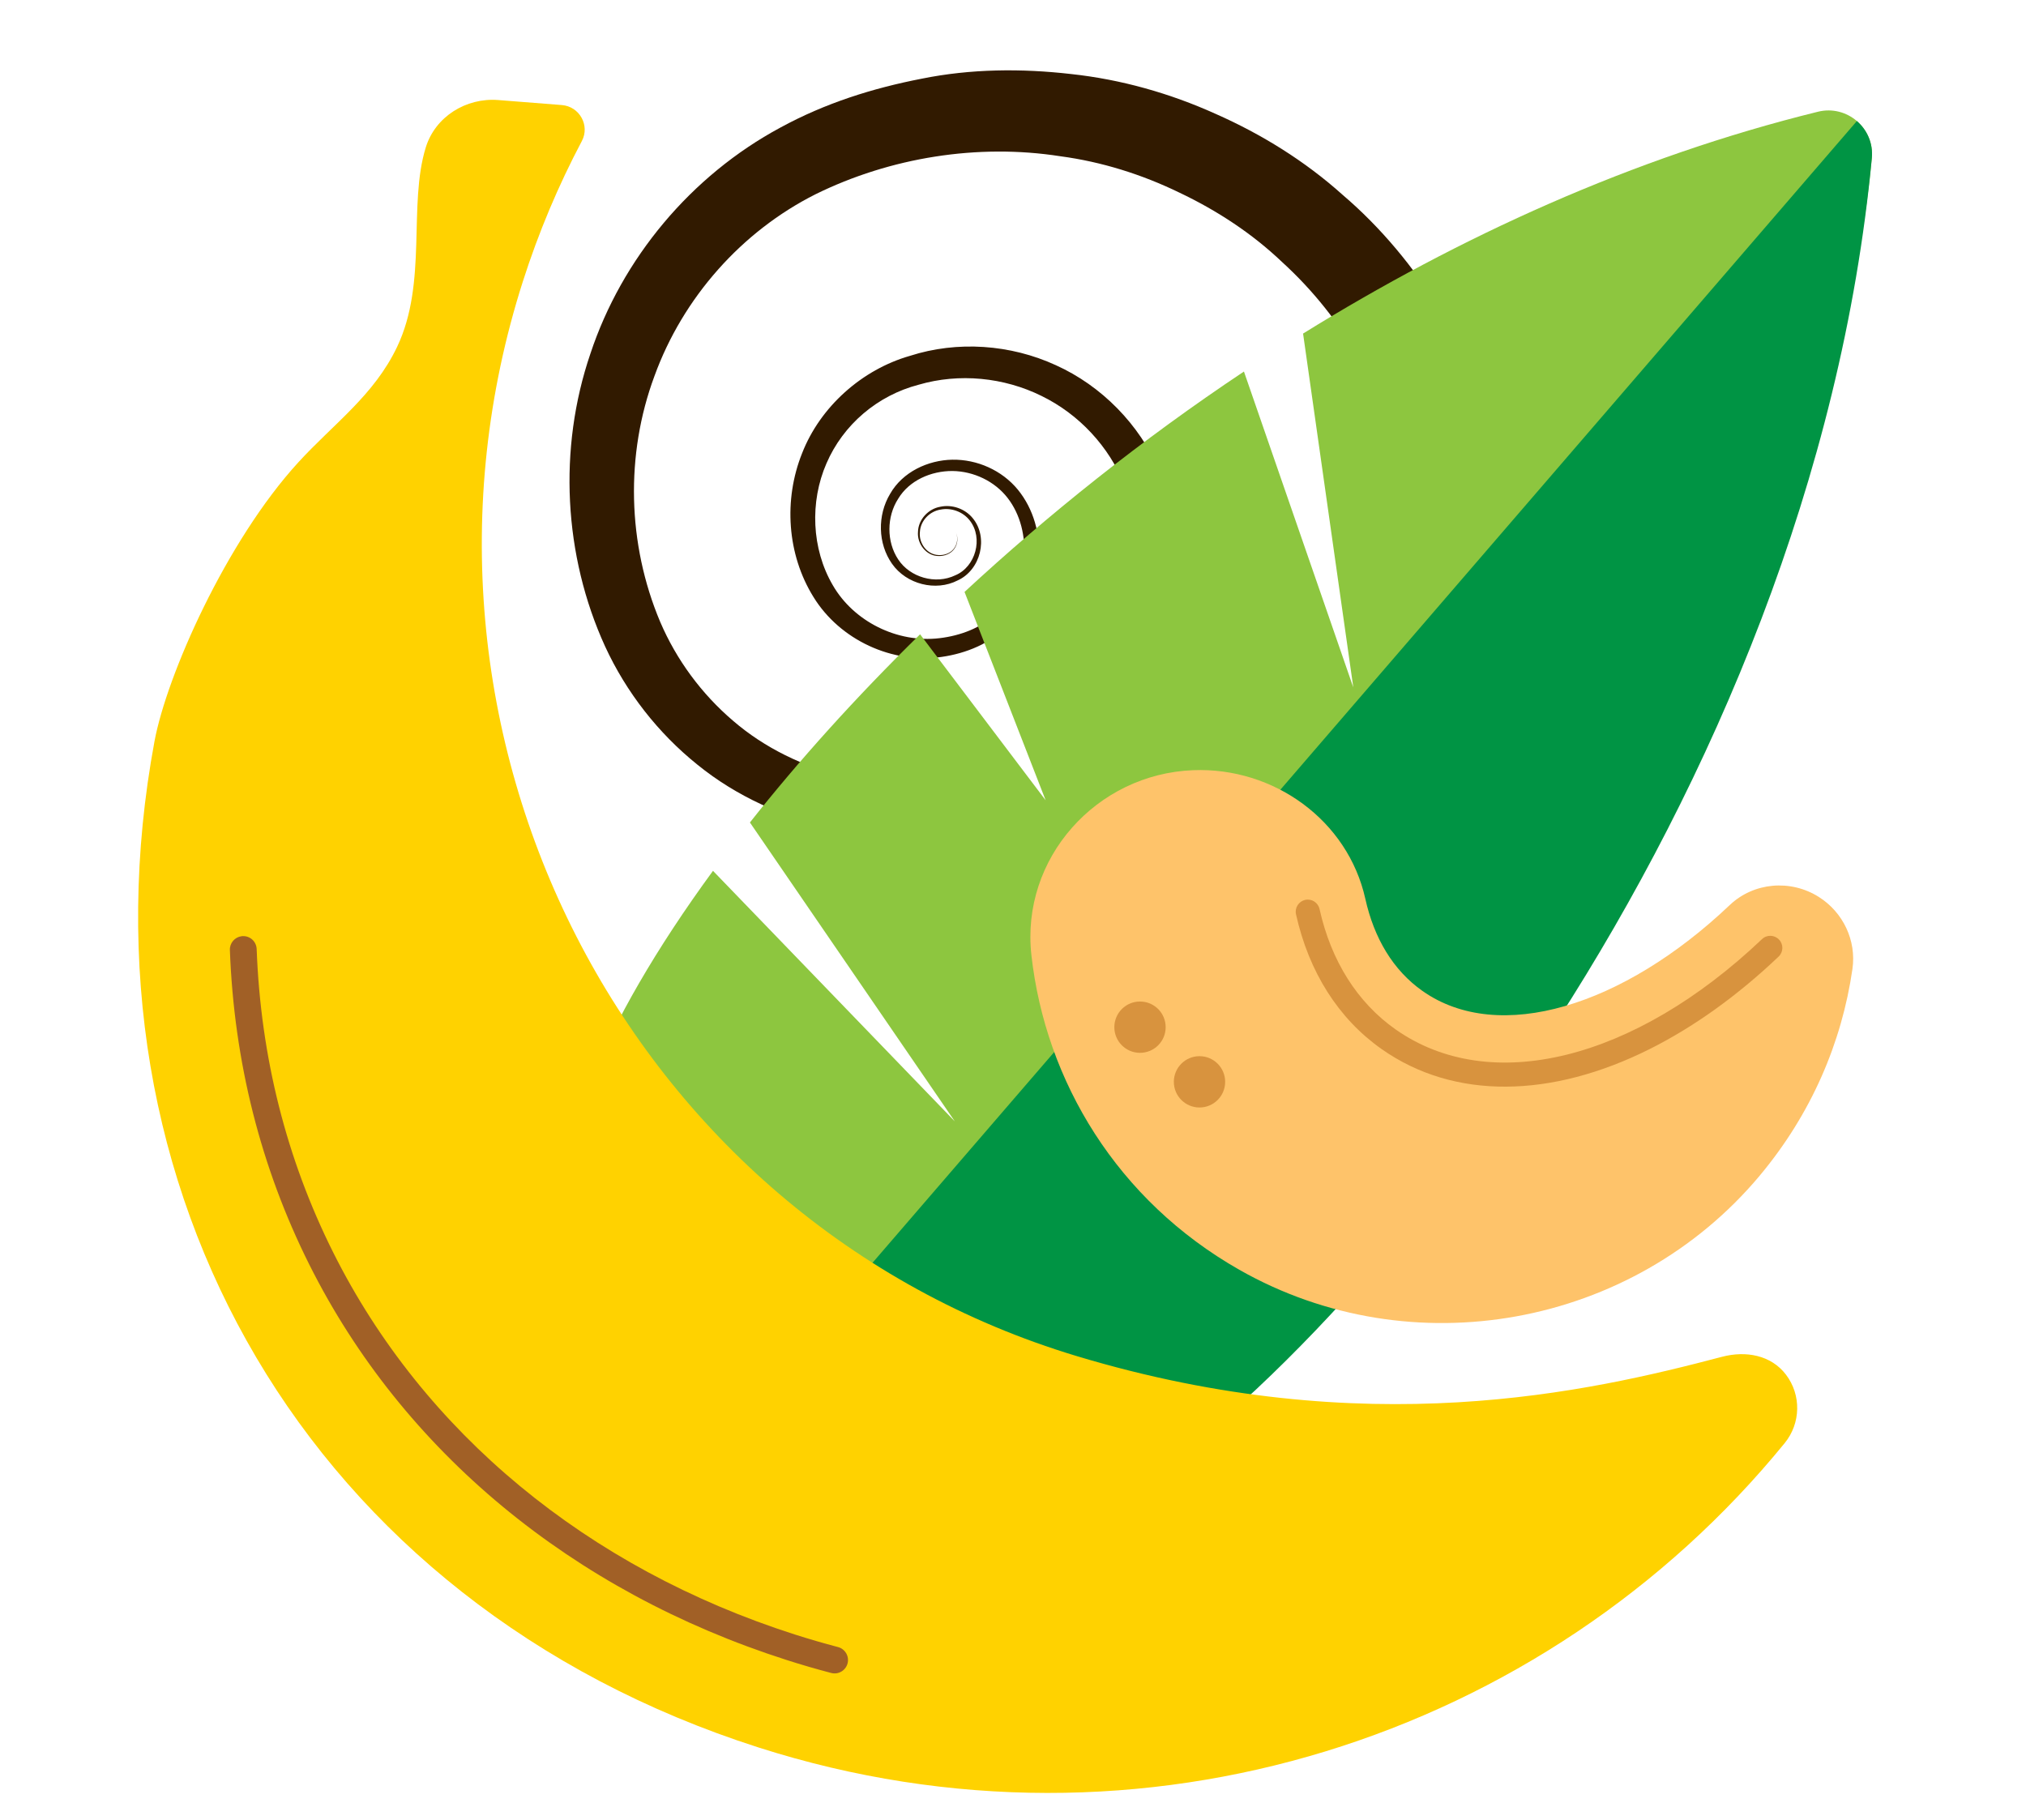 <?xml version="1.0" encoding="UTF-8"?><svg id="Layer_1" xmlns="http://www.w3.org/2000/svg" xmlns:xlink="http://www.w3.org/1999/xlink" viewBox="0 0 270.639 243.097"><defs><style>.cls-1{clip-path:url(#clippath);}.cls-2{fill:none;}.cls-2,.cls-3,.cls-4,.cls-5,.cls-6,.cls-7,.cls-8,.cls-9{stroke-width:0px;}.cls-10{clip-path:url(#clippath-1);}.cls-3{fill:#311a00;}.cls-4{fill:#d8933e;}.cls-5{fill:#8dc63f;}.cls-6{fill:#a16026;}.cls-7{fill:#fec36a;}.cls-8{fill:#ffd200;}.cls-9{fill:#009444;}</style><clipPath id="clippath"><polygon class="cls-2" points="120.371 98.087 113.894 125.684 53.633 94.426 73.063 2.063 167.519 6.714 219.774 26.843 183.73 75.841 150.502 91.047 120.371 98.087"/></clipPath><clipPath id="clippath-1"><path class="cls-2" d="m146.046,202.381c34.644-19.882,95.97-95.745,103.999-181.258.374-3.979-3.308-7.153-7.189-6.197-24.767,6.099-47.98,16.742-68.788,29.638l6.71,47.276-14.609-42.203c-13.708,9.137-26.243,19.179-37.324,29.443l10.835,27.835-16.772-22.174c-8.641,8.459-16.268,16.963-22.731,25.14l27.368,39.93-32.301-33.47c-7.626,10.425-13.196,20.101-16.348,28.152-12.378,31.617,5.357,61.677,5.357,61.677,0,0,32.344,13.114,61.793-3.787Z"/></clipPath></defs><g class="cls-1"><path class="cls-3" d="m127.704,71.166c.316.703.221,1.576-.256,2.197-.472.633-1.286.942-2.064.917-1.65.011-2.901-1.646-2.754-3.24.038-1.62,1.367-3.061,2.961-3.336,1.575-.35,3.319.254,4.351,1.523,2.13,2.58,1.069,6.909-2.007,8.311-2.931,1.513-6.851.523-8.773-2.216-1.911-2.716-1.968-6.497-.262-9.339,1.667-2.935,5.056-4.511,8.312-4.57,3.295-.058,6.623,1.406,8.748,3.993,2.131,2.606,3.03,5.988,2.808,9.287-.249,3.305-1.718,6.51-4.095,8.864-2.375,2.415-5.616,3.732-8.86,4.199-6.585.979-13.608-2.243-17.15-8.006-3.535-5.697-4.001-12.988-1.52-19.191,2.428-6.23,8.008-11.185,14.406-13.018,6.33-2.039,13.429-1.544,19.502,1.25,6.1,2.755,11.127,7.879,13.814,14.07,1.291,3.053,2.175,6.279,2.612,9.585.345,3.314.264,6.671-.283,9.971-.627,3.283-1.689,6.478-3.16,9.493-1.537,2.983-3.498,5.739-5.784,8.213-2.336,2.434-5.038,4.492-7.944,6.216-3.004,1.581-6.046,2.899-9.28,3.707-6.413,1.744-13.279,2.021-19.818.581-6.525-1.407-12.817-4.224-18.05-8.475-5.247-4.216-9.517-9.682-12.341-15.826-5.522-12.107-6.281-26.366-1.952-39.069,4.214-12.728,13.454-23.8,25.394-30.221,5.978-3.256,12.292-5.246,18.862-6.523,6.55-1.328,13.325-1.385,19.959-.622,6.659.717,13.194,2.564,19.31,5.323,6.134,2.71,11.933,6.301,16.957,10.81,10.253,8.748,17.508,21.12,21.069,33.796,3.692,12.779,4.549,26.537,1.833,39.679-2.706,13.102-8.297,25.745-16.801,36.244-8.457,10.511-19.463,19.028-31.832,24.576l-6.341-14.812c10.171-4.251,19.291-10.908,26.482-19.329,7.228-8.408,12.125-18.751,14.697-29.584,2.578-10.876,2.158-22.375-.639-33.229-2.807-10.992-8.291-20.83-16.527-28.338-4.007-3.824-8.712-6.908-13.731-9.29-5-2.432-10.394-4.128-15.932-4.866-11.009-1.718-22.697.162-32.68,5.078-9.855,4.958-17.716,13.798-21.524,24.299-3.892,10.468-3.621,22.424.767,32.824,2.173,5.078,5.529,9.632,9.753,13.233,4.21,3.63,9.379,6.106,14.797,7.44,5.432,1.364,11.196,1.285,16.658-.038,2.75-.591,5.411-1.686,7.872-2.879,2.408-1.355,4.674-2.972,6.655-4.921,8.012-7.782,10.727-20.592,6.304-31.091-2.074-5.145-6.071-9.475-11.108-11.928-5.01-2.473-10.974-3.079-16.408-1.49-5.487,1.429-10.071,5.318-12.31,10.51-2.236,5.12-1.999,11.409.84,16.261,2.785,4.844,8.614,7.768,14.261,7.088,2.812-.335,5.589-1.377,7.597-3.329,2.042-1.913,3.373-4.593,3.665-7.412.279-2.796-.452-5.796-2.167-7.998-1.723-2.226-4.528-3.565-7.372-3.596-2.841-.011-5.763,1.247-7.246,3.712-1.54,2.385-1.578,5.722.009,8.108,1.574,2.39,4.979,3.387,7.622,2.114,2.7-1.118,3.782-4.953,1.941-7.314-.881-1.149-2.436-1.749-3.884-1.468-1.465.216-2.697,1.475-2.784,2.981-.174,1.48.933,3.059,2.508,3.099.743.043,1.535-.229,2.009-.83.48-.59.603-1.447.306-2.159Z"/></g><path class="cls-5" d="m121.629,192.089c4.322-2.48-2.547-15.286,3.436-23.756,15.672-22.187,52.324-63.273,69.425-79.726,9.962-9.584,15.66,24.191,24.252,12.239,16.159-22.479,28.429-49.105,31.303-79.724.374-3.979-3.308-7.153-7.189-6.197-24.767,6.099-47.98,16.742-68.788,29.638l6.71,47.276-14.609-42.203c-13.708,9.137-26.243,19.179-37.324,29.443l10.835,27.835-16.772-22.174c-8.641,8.459-16.268,16.963-22.731,25.14l27.368,39.93-32.301-33.47c-7.626,10.425-13.196,20.101-16.348,28.152-12.378,31.617,5.357,61.677,5.357,61.677,0,0,7.927,2.822,37.376-14.079Z"/><g class="cls-10"><path class="cls-9" d="m307.331,55.125l-53.273-45.926L78.815,212.476l53.273,45.926L307.331,55.125Zm-94.012,92.77l-6.094,9.903-44.093-26.593,50.187,16.69Zm-36.2,54.02l-5.938,5.471-45.457-32.787,51.395,27.316Z"/></g><path class="cls-8" d="m75.053,14.035c2.358.186,3.778,2.718,2.672,4.809-3.125,5.905-5.772,12.168-7.879,18.755-19.211,60.081,13.603,125.382,74.002,143.572,38.615,11.63,68.335,4.794,86.179.091,3.181-.838,6.553-.236,8.546,2.381,2.068,2.716,1.991,6.498-.167,9.144-32.003,39.243-85.893,57.033-137.045,40.677C41.014,214.167,9.594,158.564,20.633,99.059c1.639-8.835,9.58-26.765,19.219-37.295,4.737-5.176,10.116-8.948,13.199-15.434,4.097-8.62,1.436-18.904,3.827-26.641,1.27-4.109,5.385-6.662,9.672-6.324l8.503.67Z"/><path class="cls-6" d="m32.249,125.078c-.899.125-1.575.912-1.541,1.839.555,14.927,4.126,29.066,10.61,42.023,12.463,24.904,35.115,43.667,63.781,52.833,1.972.632,3.95,1.206,5.935,1.727.953.252,1.933-.321,2.186-1.277.25-.956-.321-1.934-1.277-2.186-1.922-.504-3.841-1.062-5.753-1.674-27.741-8.871-49.642-26.991-61.67-51.026-6.255-12.497-9.698-26.142-10.234-40.554-.038-.988-.867-1.759-1.856-1.723-.062.004-.122.009-.182.017Z"/><path class="cls-7" d="m235.041,157.09c6.936-8.276,11-17.852,12.413-27.637.549-3.806-1.243-7.574-4.494-9.628l-0-0c-3.758-2.374-8.683-1.966-11.906,1.095-14.195,13.482-30.806,18.659-41.025,11.474-3.942-2.772-6.474-7.062-7.644-12.315-2.342-10.509-12.229-17.602-22.988-17.187l-0.0 0c-12.963.5-23.061,11.813-21.62,24.706,1.884,16.861,11.471,32.77,27.781,42.041,22.977,13.061,52.507,7.708,69.484-12.547Z"/><path class="cls-4" d="m220.396,140.136c-13.141,6.584-26.132,6.836-35.824.022-5.768-4.057-9.727-10.285-11.448-18.015-.194-.868.358-1.72,1.221-1.924.869-.193,1.73.354,1.923,1.223,1.545,6.933,5.057,12.494,10.155,16.079,12.653,8.9,31.867,4.157,48.949-12.055.642-.621,1.663-.588,2.277.057.613.645.587,1.664-.06,2.277-5.579,5.302-11.401,9.433-17.193,12.335Z"/><circle class="cls-4" cx="152.285" cy="137.225" r="3.428"/><circle class="cls-4" cx="160.233" cy="144.527" r="3.428"/><rect class="cls-2" x="0" width="270.639" height="243.097"/></svg>